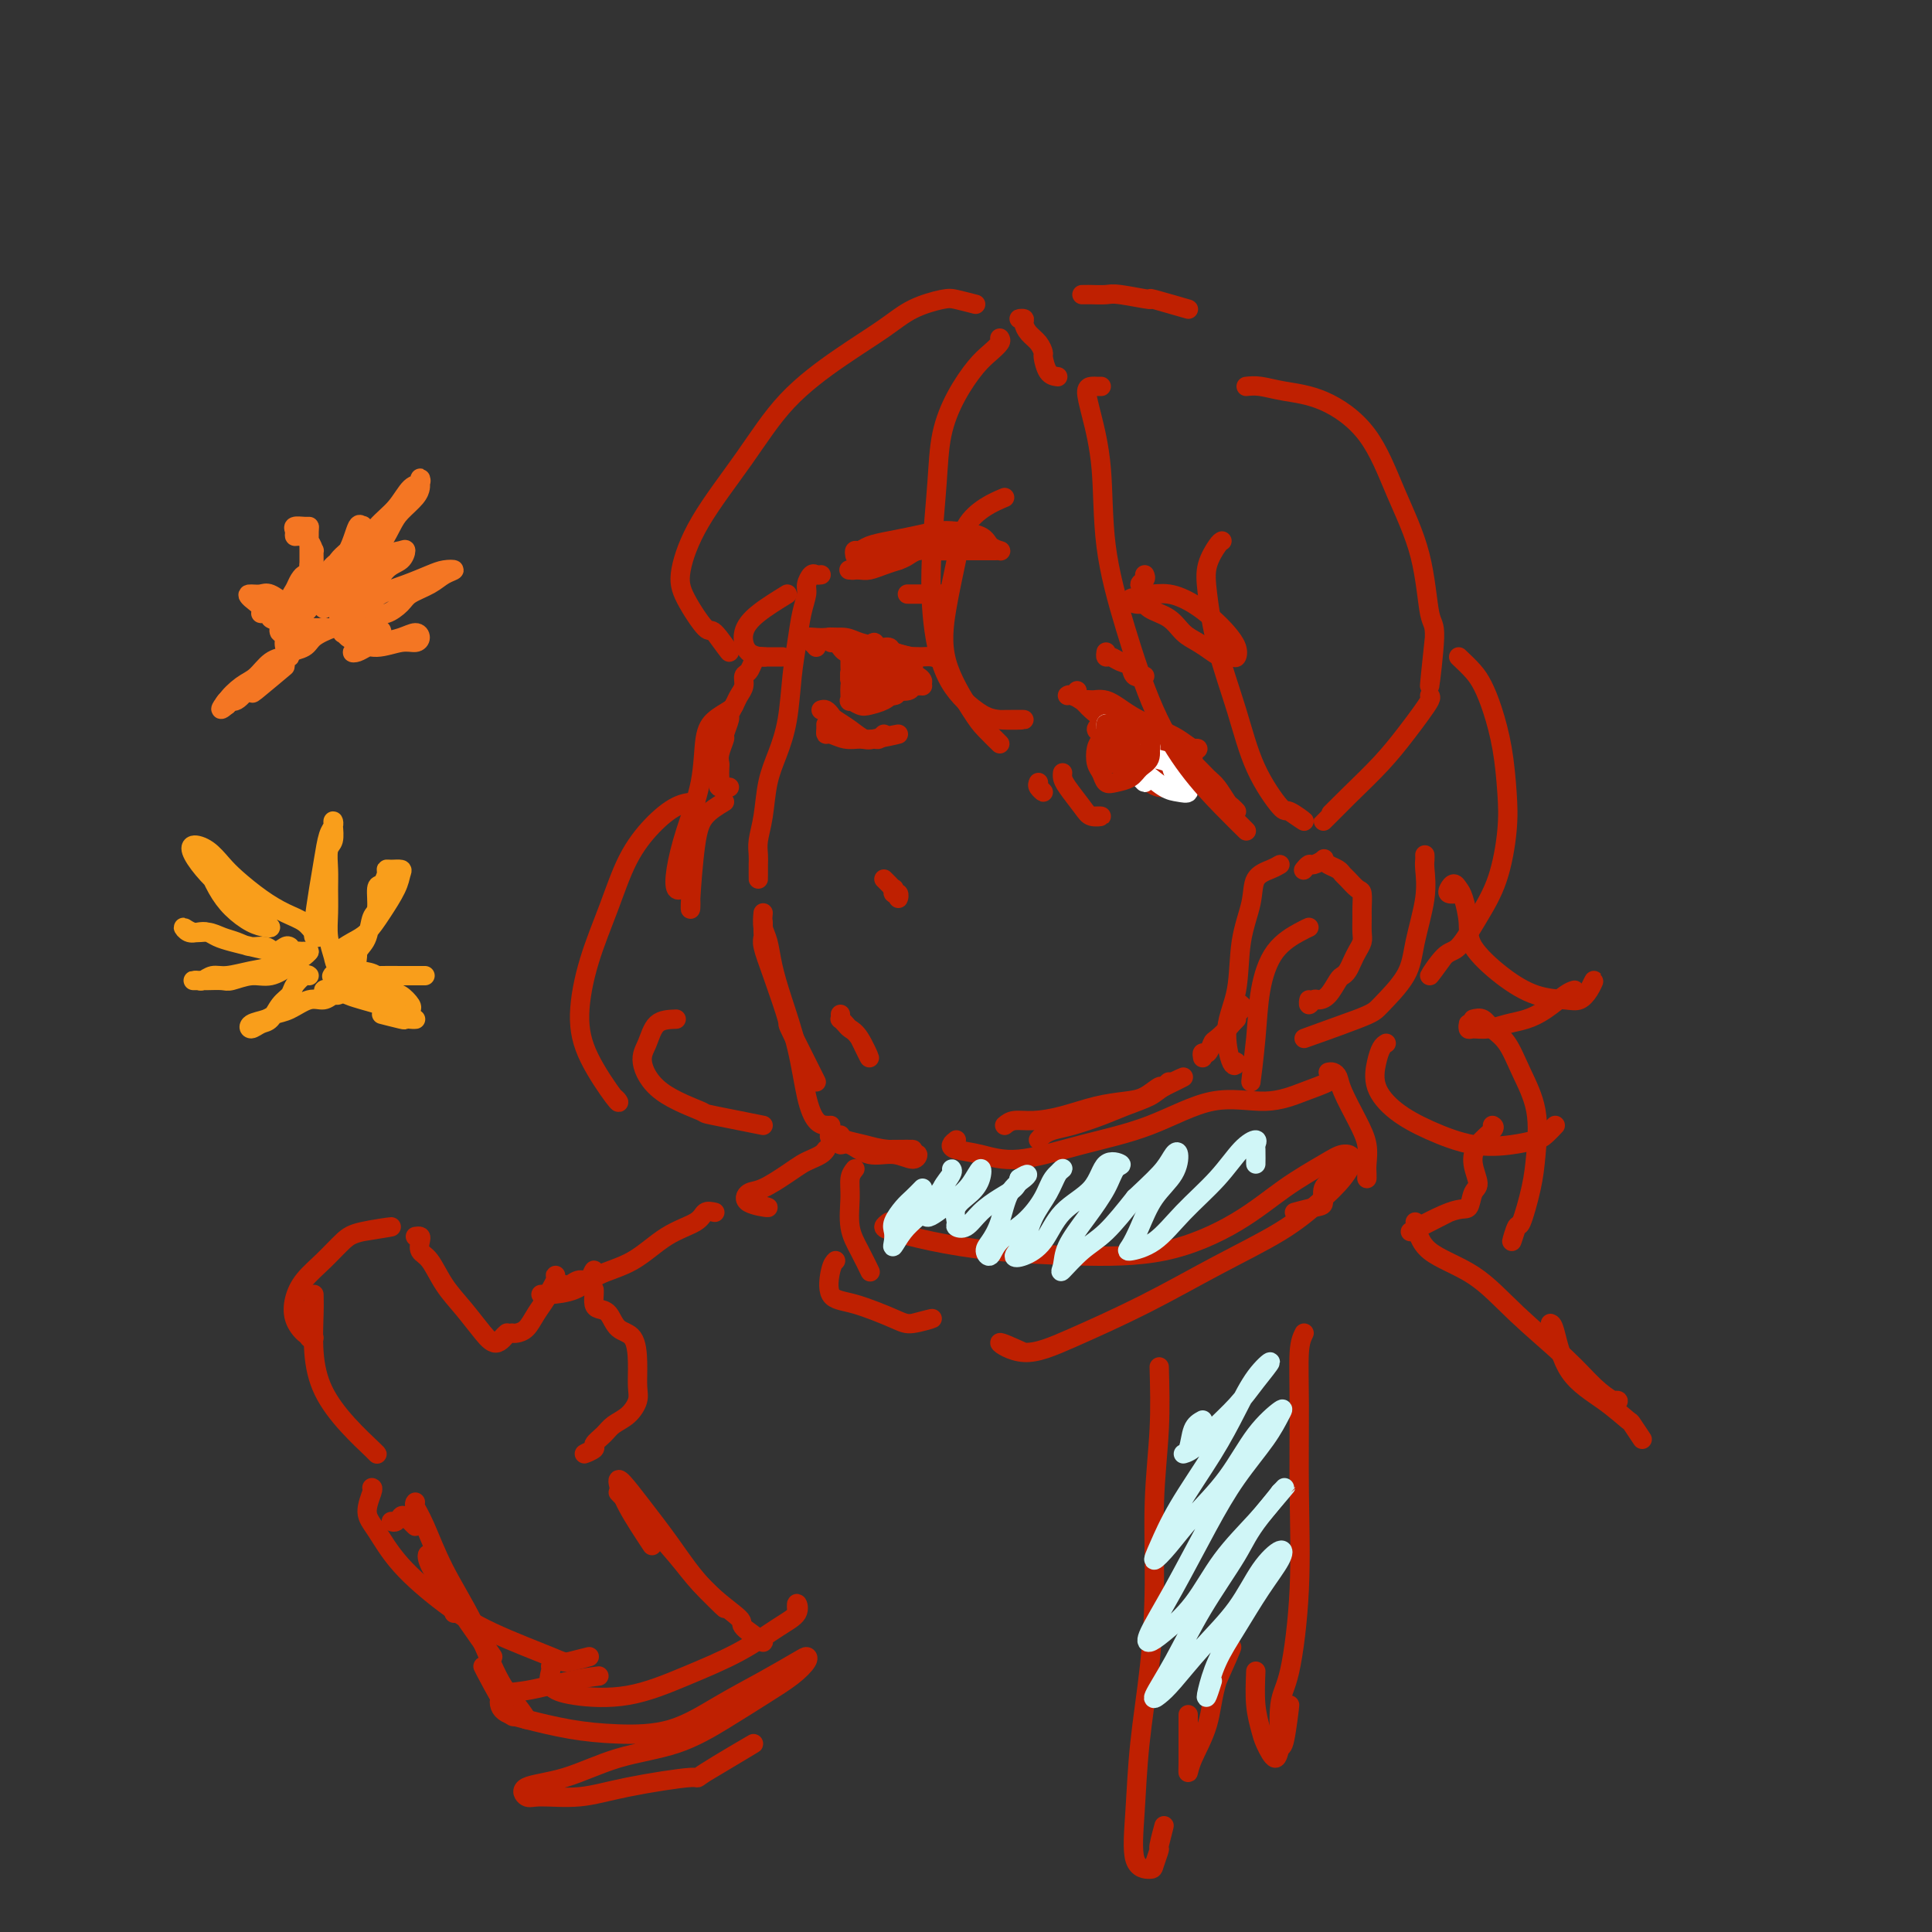<svg viewBox='0 0 400 400' version='1.1' xmlns='http://www.w3.org/2000/svg' xmlns:xlink='http://www.w3.org/1999/xlink'><rect x="0" y="0" width="400" height="400" fill="#333333" stroke="none"/><g fill='none' stroke='rgb(191,32,1)' stroke-width='4' stroke-linecap='round' stroke-linejoin='round'><path d='M170,119c-0.341,0.050 -0.683,0.101 -1,0c-0.317,-0.101 -0.610,-0.353 -1,0c-0.390,0.353 -0.878,1.311 -1,2c-0.122,0.689 0.123,1.109 0,2c-0.123,0.891 -0.613,2.253 -1,4c-0.387,1.747 -0.671,3.878 -1,6c-0.329,2.122 -0.704,4.233 -1,7c-0.296,2.767 -0.514,6.190 -1,9c-0.486,2.810 -1.241,5.007 -2,7c-0.759,1.993 -1.524,3.780 -2,6c-0.476,2.220 -0.663,4.872 -1,7c-0.337,2.128 -0.822,3.732 -1,5c-0.178,1.268 -0.048,2.199 0,3c0.048,0.801 0.013,1.473 0,2c-0.013,0.527 -0.003,0.909 0,1c0.003,0.091 0.001,-0.110 0,0c-0.001,0.110 -0.000,0.530 0,1c0.000,0.470 0.000,0.992 0,1c-0.000,0.008 -0.000,-0.496 0,-1'/><path d='M158,189c-0.094,1.040 -0.187,2.079 0,3c0.187,0.921 0.655,1.722 1,3c0.345,1.278 0.568,3.032 1,5c0.432,1.968 1.075,4.149 2,7c0.925,2.851 2.132,6.372 3,10c0.868,3.628 1.395,7.365 2,10c0.605,2.635 1.286,4.170 2,5c0.714,0.830 1.459,0.954 2,1c0.541,0.046 0.876,0.012 1,0c0.124,-0.012 0.035,-0.004 0,0c-0.035,0.004 -0.018,0.002 0,0'/><path d='M158,191c-0.009,0.764 -0.019,1.527 0,2c0.019,0.473 0.066,0.654 0,1c-0.066,0.346 -0.244,0.855 0,2c0.244,1.145 0.911,2.926 2,6c1.089,3.074 2.601,7.443 3,9c0.399,1.557 -0.316,0.304 1,3c1.316,2.696 4.662,9.342 5,10c0.338,0.658 -2.331,-4.671 -5,-10'/><path d='M174,235c0.037,0.292 0.074,0.585 0,1c-0.074,0.415 -0.258,0.953 0,1c0.258,0.047 0.960,-0.398 2,0c1.040,0.398 2.420,1.640 4,2c1.580,0.360 3.362,-0.161 5,0c1.638,0.161 3.133,1.005 4,1c0.867,-0.005 1.105,-0.859 1,-1c-0.105,-0.141 -0.552,0.429 -1,1'/><path d='M172,236c-0.246,-0.514 -0.492,-1.027 0,-1c0.492,0.027 1.723,0.596 3,1c1.277,0.404 2.600,0.644 4,1c1.400,0.356 2.877,0.826 5,1c2.123,0.174 4.892,0.050 5,0c0.108,-0.050 -2.446,-0.025 -5,0'/><path d='M208,233c0.529,-0.439 1.057,-0.877 2,-1c0.943,-0.123 2.300,0.071 4,0c1.700,-0.071 3.745,-0.405 6,-1c2.255,-0.595 4.722,-1.451 7,-2c2.278,-0.549 4.366,-0.793 6,-1c1.634,-0.207 2.814,-0.379 4,-1c1.186,-0.621 2.380,-1.692 3,-2c0.620,-0.308 0.667,0.148 1,0c0.333,-0.148 0.952,-0.899 1,-1c0.048,-0.101 -0.476,0.450 -1,1'/><path d='M215,236c0.277,-0.327 0.554,-0.654 1,-1c0.446,-0.346 1.061,-0.712 2,-1c0.939,-0.288 2.202,-0.499 4,-1c1.798,-0.501 4.132,-1.292 6,-2c1.868,-0.708 3.271,-1.333 5,-2c1.729,-0.667 3.783,-1.375 5,-2c1.217,-0.625 1.597,-1.168 3,-2c1.403,-0.832 3.829,-1.952 4,-2c0.171,-0.048 -1.915,0.976 -4,2'/><path d='M249,219c-0.085,-0.481 -0.170,-0.961 0,-1c0.170,-0.039 0.594,0.365 1,0c0.406,-0.365 0.792,-1.498 1,-2c0.208,-0.502 0.238,-0.374 1,-1c0.762,-0.626 2.257,-2.008 3,-3c0.743,-0.992 0.735,-1.596 1,-2c0.265,-0.404 0.802,-0.609 1,-1c0.198,-0.391 0.057,-0.969 0,-1c-0.057,-0.031 -0.028,0.484 0,1'/><path d='M254,213c0.289,-0.289 0.578,-0.578 1,-1c0.422,-0.422 0.978,-0.978 1,-1c0.022,-0.022 -0.489,0.489 -1,1'/><path d='M270,180c-0.099,0.121 -0.199,0.242 0,0c0.199,-0.242 0.696,-0.846 1,-1c0.304,-0.154 0.414,0.144 1,0c0.586,-0.144 1.649,-0.729 2,-1c0.351,-0.271 -0.009,-0.229 0,0c0.009,0.229 0.387,0.643 1,1c0.613,0.357 1.460,0.657 2,1c0.540,0.343 0.772,0.729 1,1c0.228,0.271 0.454,0.428 1,1c0.546,0.572 1.414,1.561 2,2c0.586,0.439 0.890,0.330 1,1c0.110,0.670 0.027,2.119 0,3c-0.027,0.881 0.004,1.194 0,2c-0.004,0.806 -0.042,2.103 0,3c0.042,0.897 0.166,1.393 0,2c-0.166,0.607 -0.621,1.327 -1,2c-0.379,0.673 -0.682,1.301 -1,2c-0.318,0.699 -0.652,1.470 -1,2c-0.348,0.530 -0.709,0.820 -1,1c-0.291,0.180 -0.513,0.249 -1,1c-0.487,0.751 -1.241,2.183 -2,3c-0.759,0.817 -1.524,1.020 -2,1c-0.476,-0.020 -0.664,-0.263 -1,0c-0.336,0.263 -0.821,1.032 -1,1c-0.179,-0.032 -0.051,-0.866 0,-1c0.051,-0.134 0.026,0.433 0,1'/><path d='M162,136c-0.331,0.000 -0.662,0.000 -1,0c-0.338,-0.000 -0.682,-0.001 -1,0c-0.318,0.001 -0.610,0.002 -1,0c-0.390,-0.002 -0.878,-0.008 -1,0c-0.122,0.008 0.121,0.029 0,0c-0.121,-0.029 -0.606,-0.107 -1,0c-0.394,0.107 -0.697,0.399 -1,1c-0.303,0.601 -0.606,1.512 -1,2c-0.394,0.488 -0.880,0.555 -1,1c-0.120,0.445 0.127,1.269 0,2c-0.127,0.731 -0.626,1.370 -1,2c-0.374,0.630 -0.621,1.252 -1,2c-0.379,0.748 -0.890,1.621 -1,2c-0.110,0.379 0.181,0.262 0,1c-0.181,0.738 -0.833,2.329 -1,3c-0.167,0.671 0.151,0.421 0,1c-0.151,0.579 -0.772,1.986 -1,3c-0.228,1.014 -0.063,1.634 0,2c0.063,0.366 0.026,0.476 0,1c-0.026,0.524 -0.040,1.461 0,2c0.040,0.539 0.134,0.681 0,1c-0.134,0.319 -0.498,0.817 0,1c0.498,0.183 1.856,0.052 2,0c0.144,-0.052 -0.928,-0.026 -2,0'/><path d='M224,145c0.375,0.366 0.750,0.732 1,1c0.250,0.268 0.375,0.438 1,1c0.625,0.562 1.751,1.516 3,2c1.249,0.484 2.622,0.498 4,1c1.378,0.502 2.762,1.491 4,2c1.238,0.509 2.332,0.539 3,1c0.668,0.461 0.911,1.355 1,2c0.089,0.645 0.026,1.041 0,1c-0.026,-0.041 -0.013,-0.521 0,-1'/><path d='M223,143c-0.076,0.296 -0.152,0.591 0,1c0.152,0.409 0.532,0.931 1,1c0.468,0.069 1.024,-0.315 2,0c0.976,0.315 2.372,1.330 4,2c1.628,0.670 3.487,0.995 5,2c1.513,1.005 2.681,2.688 4,4c1.319,1.312 2.789,2.251 4,3c1.211,0.749 2.162,1.306 3,2c0.838,0.694 1.561,1.523 2,2c0.439,0.477 0.592,0.602 1,1c0.408,0.398 1.071,1.069 1,1c-0.071,-0.069 -0.878,-0.877 -1,-1c-0.122,-0.123 0.439,0.438 1,1'/><path d='M221,144c0.175,-0.132 0.350,-0.264 1,0c0.650,0.264 1.777,0.924 3,1c1.223,0.076 2.544,-0.431 4,0c1.456,0.431 3.046,1.800 5,3c1.954,1.200 4.272,2.230 6,3c1.728,0.770 2.865,1.278 4,2c1.135,0.722 2.267,1.656 3,2c0.733,0.344 1.067,0.098 1,0c-0.067,-0.098 -0.533,-0.049 -1,0'/><path d='M176,135c-0.331,0.081 -0.662,0.161 -1,0c-0.338,-0.161 -0.681,-0.565 -1,-1c-0.319,-0.435 -0.612,-0.902 -1,-1c-0.388,-0.098 -0.870,0.173 -1,0c-0.130,-0.173 0.094,-0.789 0,-1c-0.094,-0.211 -0.504,-0.015 0,0c0.504,0.015 1.924,-0.150 3,0c1.076,0.150 1.809,0.615 3,1c1.191,0.385 2.842,0.692 4,1c1.158,0.308 1.824,0.619 3,1c1.176,0.381 2.862,0.834 4,1c1.138,0.166 1.730,0.045 1,0c-0.730,-0.045 -2.780,-0.013 -3,0c-0.220,0.013 1.390,0.006 3,0'/><path d='M169,134c-0.262,-0.310 -0.523,-0.620 -1,-1c-0.477,-0.380 -1.168,-0.831 -1,-1c0.168,-0.169 1.195,-0.056 2,0c0.805,0.056 1.387,0.056 2,0c0.613,-0.056 1.258,-0.169 2,0c0.742,0.169 1.581,0.619 3,1c1.419,0.381 3.417,0.694 5,1c1.583,0.306 2.750,0.604 4,1c1.250,0.396 2.584,0.891 4,1c1.416,0.109 2.916,-0.167 4,0c1.084,0.167 1.753,0.776 2,1c0.247,0.224 0.070,0.064 0,0c-0.070,-0.064 -0.035,-0.032 0,0'/><path d='M177,136c-0.423,0.123 -0.845,0.246 -1,0c-0.155,-0.246 -0.041,-0.861 0,-1c0.041,-0.139 0.010,0.197 0,0c-0.010,-0.197 0.000,-0.927 0,-1c-0.000,-0.073 -0.011,0.509 0,1c0.011,0.491 0.044,0.889 0,1c-0.044,0.111 -0.165,-0.066 0,0c0.165,0.066 0.616,0.374 1,1c0.384,0.626 0.701,1.570 1,2c0.299,0.430 0.581,0.347 1,0c0.419,-0.347 0.977,-0.956 1,-1c0.023,-0.044 -0.488,0.478 -1,1'/><path d='M177,136c0.032,0.331 0.064,0.662 0,1c-0.064,0.338 -0.225,0.682 0,1c0.225,0.318 0.836,0.610 1,1c0.164,0.390 -0.121,0.879 0,1c0.121,0.121 0.646,-0.126 1,0c0.354,0.126 0.536,0.623 1,1c0.464,0.377 1.210,0.633 2,1c0.790,0.367 1.626,0.845 2,1c0.374,0.155 0.287,-0.014 1,0c0.713,0.014 2.225,0.209 3,0c0.775,-0.209 0.813,-0.824 1,-1c0.187,-0.176 0.524,0.087 1,0c0.476,-0.087 1.090,-0.523 1,-1c-0.090,-0.477 -0.883,-0.993 -1,-1c-0.117,-0.007 0.441,0.497 1,1'/><path d='M182,139c-0.852,0.032 -1.703,0.064 -2,0c-0.297,-0.064 -0.039,-0.225 0,0c0.039,0.225 -0.140,0.834 0,1c0.140,0.166 0.598,-0.111 1,0c0.402,0.111 0.747,0.612 1,1c0.253,0.388 0.412,0.665 1,1c0.588,0.335 1.604,0.728 2,1c0.396,0.272 0.173,0.422 0,0c-0.173,-0.422 -0.295,-1.417 0,-2c0.295,-0.583 1.006,-0.755 1,-1c-0.006,-0.245 -0.730,-0.564 -1,-1c-0.270,-0.436 -0.085,-0.989 0,-1c0.085,-0.011 0.068,0.520 0,1c-0.068,0.480 -0.189,0.910 0,1c0.189,0.090 0.689,-0.160 1,0c0.311,0.160 0.432,0.731 1,1c0.568,0.269 1.583,0.235 2,0c0.417,-0.235 0.235,-0.671 0,-1c-0.235,-0.329 -0.525,-0.550 0,0c0.525,0.550 1.864,1.871 2,2c0.136,0.129 -0.932,-0.936 -2,-2'/><path d='M236,153c0.353,0.027 0.706,0.054 1,0c0.294,-0.054 0.530,-0.190 1,0c0.470,0.190 1.175,0.707 2,1c0.825,0.293 1.769,0.362 3,1c1.231,0.638 2.749,1.844 4,3c1.251,1.156 2.235,2.262 3,3c0.765,0.738 1.311,1.107 2,2c0.689,0.893 1.522,2.308 2,3c0.478,0.692 0.602,0.660 1,1c0.398,0.340 1.069,1.053 1,1c-0.069,-0.053 -0.877,-0.872 -1,-1c-0.123,-0.128 0.438,0.436 1,1'/><path d='M229,150c-0.284,-0.092 -0.569,-0.183 -1,0c-0.431,0.183 -1.010,0.641 -1,1c0.010,0.359 0.608,0.621 1,1c0.392,0.379 0.579,0.876 1,1c0.421,0.124 1.075,-0.126 2,0c0.925,0.126 2.121,0.626 3,1c0.879,0.374 1.440,0.622 2,1c0.560,0.378 1.121,0.887 2,1c0.879,0.113 2.078,-0.170 3,0c0.922,0.170 1.566,0.792 2,1c0.434,0.208 0.657,0.003 1,0c0.343,-0.003 0.805,0.195 1,0c0.195,-0.195 0.125,-0.784 0,-1c-0.125,-0.216 -0.303,-0.058 -1,0c-0.697,0.058 -1.913,0.017 -2,0c-0.087,-0.017 0.957,-0.008 2,0'/><path d='M237,157c-0.342,-0.365 -0.684,-0.729 -1,-1c-0.316,-0.271 -0.606,-0.448 -1,-1c-0.394,-0.552 -0.891,-1.479 -1,-2c-0.109,-0.521 0.170,-0.635 0,-1c-0.170,-0.365 -0.790,-0.982 -1,-1c-0.210,-0.018 -0.011,0.563 0,1c0.011,0.437 -0.168,0.729 0,1c0.168,0.271 0.682,0.520 1,1c0.318,0.480 0.441,1.190 1,2c0.559,0.810 1.554,1.720 2,2c0.446,0.280 0.343,-0.070 1,0c0.657,0.070 2.075,0.560 3,1c0.925,0.440 1.355,0.831 2,1c0.645,0.169 1.503,0.118 2,0c0.497,-0.118 0.634,-0.301 1,-1c0.366,-0.699 0.962,-1.914 1,-2c0.038,-0.086 -0.481,0.957 -1,2'/><path d='M231,152c-0.292,0.412 -0.584,0.824 -1,1c-0.416,0.176 -0.957,0.116 -1,0c-0.043,-0.116 0.411,-0.287 1,0c0.589,0.287 1.313,1.033 2,2c0.687,0.967 1.337,2.154 2,3c0.663,0.846 1.338,1.351 2,2c0.662,0.649 1.312,1.442 2,2c0.688,0.558 1.416,0.881 2,1c0.584,0.119 1.024,0.034 1,0c-0.024,-0.034 -0.512,-0.017 -1,0'/><path d='M229,135c-0.068,0.449 -0.136,0.898 0,1c0.136,0.102 0.476,-0.145 1,0c0.524,0.145 1.232,0.680 2,1c0.768,0.320 1.598,0.426 2,1c0.402,0.574 0.378,1.616 1,2c0.622,0.384 1.892,0.110 2,0c0.108,-0.110 -0.946,-0.055 -2,0'/><path d='M188,123c-0.117,0.000 -0.234,0.000 0,0c0.234,0.000 0.821,0.000 1,0c0.179,0.000 -0.048,0.000 0,0c0.048,-0.000 0.372,0.000 1,0c0.628,0.000 1.560,0.000 2,0c0.440,0.000 0.388,0.000 1,0c0.612,0.000 1.889,0.000 2,0c0.111,0.000 -0.945,0.000 -2,0'/><path d='M177,115c-0.077,-0.446 -0.153,-0.893 0,-1c0.153,-0.107 0.537,0.125 1,0c0.463,-0.125 1.006,-0.609 2,-1c0.994,-0.391 2.438,-0.691 4,-1c1.562,-0.309 3.243,-0.626 5,-1c1.757,-0.374 3.588,-0.804 5,-1c1.412,-0.196 2.403,-0.158 4,0c1.597,0.158 3.801,0.435 5,1c1.199,0.565 1.392,1.419 2,2c0.608,0.581 1.631,0.888 2,1c0.369,0.112 0.083,0.030 0,0c-0.083,-0.030 0.036,-0.008 0,0c-0.036,0.008 -0.228,0.002 -1,0c-0.772,-0.002 -2.123,-0.002 -3,0c-0.877,0.002 -1.281,0.005 -2,0c-0.719,-0.005 -1.753,-0.017 -3,0c-1.247,0.017 -2.708,0.064 -4,0c-1.292,-0.064 -2.416,-0.238 -4,0c-1.584,0.238 -3.629,0.887 -5,1c-1.371,0.113 -2.068,-0.309 -3,0c-0.932,0.309 -2.100,1.351 -3,2c-0.900,0.649 -1.532,0.907 -2,1c-0.468,0.093 -0.772,0.022 -1,0c-0.228,-0.022 -0.382,0.005 0,0c0.382,-0.005 1.298,-0.043 2,0c0.702,0.043 1.189,0.165 2,0c0.811,-0.165 1.946,-0.619 3,-1c1.054,-0.381 2.027,-0.691 3,-1'/><path d='M186,116c2.096,-0.702 2.335,-1.456 4,-2c1.665,-0.544 4.756,-0.878 6,-1c1.244,-0.122 0.643,-0.033 2,0c1.357,0.033 4.674,0.009 5,0c0.326,-0.009 -2.337,-0.005 -5,0'/><path d='M237,119c0.142,0.331 0.284,0.662 0,1c-0.284,0.338 -0.992,0.684 -1,1c-0.008,0.316 0.686,0.601 1,1c0.314,0.399 0.247,0.911 1,1c0.753,0.089 2.325,-0.244 4,0c1.675,0.244 3.455,1.064 5,2c1.545,0.936 2.857,1.988 4,3c1.143,1.012 2.118,1.985 3,3c0.882,1.015 1.671,2.074 2,3c0.329,0.926 0.199,1.720 0,2c-0.199,0.280 -0.465,0.046 -1,0c-0.535,-0.046 -1.338,0.097 -2,0c-0.662,-0.097 -1.182,-0.434 -2,-1c-0.818,-0.566 -1.934,-1.360 -3,-2c-1.066,-0.640 -2.083,-1.125 -3,-2c-0.917,-0.875 -1.733,-2.140 -3,-3c-1.267,-0.860 -2.986,-1.316 -4,-2c-1.014,-0.684 -1.324,-1.595 -2,-2c-0.676,-0.405 -1.717,-0.304 -2,0c-0.283,0.304 0.193,0.813 1,1c0.807,0.187 1.945,0.054 2,0c0.055,-0.054 -0.972,-0.027 -2,0'/></g>
<g fill='none' stroke='rgb(255,255,255)' stroke-width='4' stroke-linecap='round' stroke-linejoin='round'><path d='M234,153c-0.362,-0.024 -0.724,-0.049 -1,0c-0.276,0.049 -0.466,0.170 -1,0c-0.534,-0.170 -1.411,-0.631 -2,-1c-0.589,-0.369 -0.892,-0.646 -1,-1c-0.108,-0.354 -0.023,-0.783 0,-1c0.023,-0.217 -0.015,-0.220 0,0c0.015,0.220 0.083,0.664 0,1c-0.083,0.336 -0.317,0.566 0,1c0.317,0.434 1.185,1.073 2,2c0.815,0.927 1.577,2.141 2,3c0.423,0.859 0.507,1.362 1,2c0.493,0.638 1.393,1.412 2,2c0.607,0.588 0.920,0.992 1,1c0.080,0.008 -0.073,-0.378 0,-1c0.073,-0.622 0.370,-1.481 0,-2c-0.370,-0.519 -1.409,-0.700 -2,-1c-0.591,-0.300 -0.735,-0.720 -1,-1c-0.265,-0.280 -0.650,-0.419 -1,-1c-0.350,-0.581 -0.664,-1.605 -1,-2c-0.336,-0.395 -0.694,-0.162 -1,0c-0.306,0.162 -0.560,0.253 0,1c0.560,0.747 1.934,2.149 3,3c1.066,0.851 1.825,1.150 3,2c1.175,0.850 2.767,2.250 4,3c1.233,0.750 2.109,0.849 3,1c0.891,0.151 1.798,0.353 2,0c0.202,-0.353 -0.302,-1.260 -1,-2c-0.698,-0.740 -1.589,-1.312 -2,-2c-0.411,-0.688 -0.341,-1.493 -1,-2c-0.659,-0.507 -2.045,-0.716 -3,-1c-0.955,-0.284 -1.477,-0.642 -2,-1'/><path d='M237,156c-1.759,-1.465 -2.657,-1.127 -3,-1c-0.343,0.127 -0.130,0.044 0,0c0.130,-0.044 0.176,-0.049 1,0c0.824,0.049 2.427,0.153 3,0c0.573,-0.153 0.116,-0.563 0,-1c-0.116,-0.437 0.110,-0.902 0,-1c-0.110,-0.098 -0.555,0.170 -1,0c-0.445,-0.170 -0.889,-0.776 -2,-1c-1.111,-0.224 -2.889,-0.064 -3,0c-0.111,0.064 1.444,0.032 3,0'/></g>
<g fill='none' stroke='rgb(191,32,1)' stroke-width='4' stroke-linecap='round' stroke-linejoin='round'><path d='M178,134c-0.309,-0.017 -0.619,-0.035 -1,0c-0.381,0.035 -0.834,0.121 -1,0c-0.166,-0.121 -0.044,-0.450 0,0c0.044,0.450 0.011,1.679 0,2c-0.011,0.321 0.000,-0.265 0,0c-0.000,0.265 -0.012,1.380 0,2c0.012,0.620 0.050,0.745 0,1c-0.050,0.255 -0.186,0.642 0,1c0.186,0.358 0.693,0.688 1,1c0.307,0.312 0.414,0.605 1,1c0.586,0.395 1.652,0.891 2,1c0.348,0.109 -0.023,-0.169 0,0c0.023,0.169 0.441,0.784 1,1c0.559,0.216 1.260,0.031 2,0c0.740,-0.031 1.518,0.091 2,0c0.482,-0.091 0.667,-0.395 1,-1c0.333,-0.605 0.814,-1.510 1,-2c0.186,-0.490 0.076,-0.566 0,-1c-0.076,-0.434 -0.118,-1.225 0,-2c0.118,-0.775 0.396,-1.533 0,-2c-0.396,-0.467 -1.467,-0.644 -2,-1c-0.533,-0.356 -0.528,-0.891 -1,-1c-0.472,-0.109 -1.423,0.207 -2,0c-0.577,-0.207 -0.782,-0.937 -1,-1c-0.218,-0.063 -0.450,0.540 -1,1c-0.550,0.460 -1.417,0.778 -2,1c-0.583,0.222 -0.881,0.349 -1,1c-0.119,0.651 -0.060,1.825 0,3'/><path d='M177,139c-0.986,0.967 -0.952,0.886 -1,1c-0.048,0.114 -0.180,0.423 0,1c0.180,0.577 0.672,1.423 1,2c0.328,0.577 0.493,0.886 1,1c0.507,0.114 1.358,0.034 2,0c0.642,-0.034 1.076,-0.021 2,0c0.924,0.021 2.339,0.052 3,0c0.661,-0.052 0.567,-0.186 1,-1c0.433,-0.814 1.392,-2.308 2,-3c0.608,-0.692 0.866,-0.582 1,-1c0.134,-0.418 0.145,-1.364 0,-2c-0.145,-0.636 -0.447,-0.963 -1,-1c-0.553,-0.037 -1.356,0.217 -2,0c-0.644,-0.217 -1.129,-0.905 -2,-1c-0.871,-0.095 -2.128,0.403 -3,1c-0.872,0.597 -1.360,1.294 -2,2c-0.640,0.706 -1.433,1.422 -2,2c-0.567,0.578 -0.907,1.017 -1,2c-0.093,0.983 0.062,2.510 0,3c-0.062,0.490 -0.339,-0.056 0,0c0.339,0.056 1.296,0.713 2,1c0.704,0.287 1.155,0.205 2,0c0.845,-0.205 2.083,-0.532 3,-1c0.917,-0.468 1.512,-1.078 2,-2c0.488,-0.922 0.867,-2.155 1,-3c0.133,-0.845 0.019,-1.302 0,-2c-0.019,-0.698 0.059,-1.637 0,-2c-0.059,-0.363 -0.253,-0.149 -1,0c-0.747,0.149 -2.047,0.232 -3,1c-0.953,0.768 -1.558,2.219 -2,3c-0.442,0.781 -0.721,0.890 -1,1'/><path d='M179,141c-0.822,1.578 0.622,3.022 1,3c0.378,-0.022 -0.311,-1.511 -1,-3'/><path d='M230,153c-0.030,-0.302 -0.061,-0.603 0,-1c0.061,-0.397 0.213,-0.889 0,-1c-0.213,-0.111 -0.792,0.159 -1,0c-0.208,-0.159 -0.045,-0.745 0,-1c0.045,-0.255 -0.027,-0.178 0,0c0.027,0.178 0.154,0.456 0,1c-0.154,0.544 -0.589,1.355 -1,2c-0.411,0.645 -0.799,1.126 -1,2c-0.201,0.874 -0.216,2.141 0,3c0.216,0.859 0.662,1.310 1,2c0.338,0.690 0.567,1.620 1,2c0.433,0.380 1.068,0.211 2,0c0.932,-0.211 2.159,-0.465 3,-1c0.841,-0.535 1.295,-1.353 2,-2c0.705,-0.647 1.661,-1.125 2,-2c0.339,-0.875 0.060,-2.148 0,-3c-0.060,-0.852 0.097,-1.284 0,-2c-0.097,-0.716 -0.450,-1.715 -1,-2c-0.550,-0.285 -1.299,0.145 -2,0c-0.701,-0.145 -1.355,-0.865 -2,-1c-0.645,-0.135 -1.280,0.317 -2,1c-0.720,0.683 -1.527,1.598 -2,2c-0.473,0.402 -0.614,0.289 -1,1c-0.386,0.711 -1.016,2.244 -1,3c0.016,0.756 0.678,0.733 1,1c0.322,0.267 0.303,0.824 1,1c0.697,0.176 2.111,-0.030 3,0c0.889,0.030 1.254,0.294 2,0c0.746,-0.294 1.873,-1.147 3,-2'/><path d='M237,156c1.770,-0.574 1.195,-2.008 1,-3c-0.195,-0.992 -0.010,-1.543 0,-2c0.010,-0.457 -0.155,-0.819 -1,-1c-0.845,-0.181 -2.371,-0.179 -3,0c-0.629,0.179 -0.362,0.536 -1,1c-0.638,0.464 -2.179,1.036 -3,2c-0.821,0.964 -0.920,2.319 -1,3c-0.080,0.681 -0.142,0.687 0,1c0.142,0.313 0.488,0.931 1,1c0.512,0.069 1.191,-0.412 2,-1c0.809,-0.588 1.749,-1.283 2,-2c0.251,-0.717 -0.188,-1.454 0,-2c0.188,-0.546 1.002,-0.899 1,-1c-0.002,-0.101 -0.819,0.050 -1,0c-0.181,-0.050 0.275,-0.301 0,0c-0.275,0.301 -1.280,1.153 -2,2c-0.720,0.847 -1.155,1.690 -1,2c0.155,0.310 0.902,0.089 1,0c0.098,-0.089 -0.451,-0.044 -1,0'/><path d='M220,160c-0.033,0.301 -0.067,0.603 0,1c0.067,0.397 0.233,0.891 1,2c0.767,1.109 2.133,2.833 3,4c0.867,1.167 1.233,1.776 2,2c0.767,0.224 1.933,0.064 2,0c0.067,-0.064 -0.967,-0.032 -2,0'/><path d='M215,162c-0.133,0.289 -0.267,0.578 0,1c0.267,0.422 0.933,0.978 1,1c0.067,0.022 -0.467,-0.489 -1,-1'/><path d='M170,147c0.321,-0.095 0.642,-0.190 1,0c0.358,0.190 0.754,0.663 1,1c0.246,0.337 0.342,0.536 1,1c0.658,0.464 1.880,1.192 3,2c1.120,0.808 2.140,1.697 3,2c0.860,0.303 1.560,0.019 2,0c0.440,-0.019 0.618,0.226 1,0c0.382,-0.226 0.966,-0.922 1,-1c0.034,-0.078 -0.483,0.461 -1,1'/><path d='M171,150c0.012,0.301 0.023,0.602 0,1c-0.023,0.398 -0.082,0.892 0,1c0.082,0.108 0.303,-0.172 1,0c0.697,0.172 1.869,0.795 3,1c1.131,0.205 2.221,-0.007 3,0c0.779,0.007 1.248,0.233 3,0c1.752,-0.233 4.786,-0.924 5,-1c0.214,-0.076 -2.393,0.462 -5,1'/><path d='M183,182c0.312,0.301 0.623,0.601 1,1c0.377,0.399 0.819,0.896 1,1c0.181,0.104 0.101,-0.185 0,0c-0.101,0.185 -0.223,0.843 0,1c0.223,0.157 0.791,-0.189 1,0c0.209,0.189 0.060,0.911 0,1c-0.060,0.089 -0.030,-0.456 0,-1'/><path d='M174,210c0.025,0.446 0.050,0.893 0,1c-0.050,0.107 -0.176,-0.125 0,0c0.176,0.125 0.655,0.608 1,1c0.345,0.392 0.556,0.693 1,1c0.444,0.307 1.119,0.621 2,2c0.881,1.379 1.966,3.823 2,4c0.034,0.177 -0.983,-1.911 -2,-4'/><path d='M219,78c-0.728,-0.100 -1.455,-0.201 -2,-1c-0.545,-0.799 -0.906,-2.298 -1,-3c-0.094,-0.702 0.081,-0.609 0,-1c-0.081,-0.391 -0.419,-1.268 -1,-2c-0.581,-0.732 -1.407,-1.321 -2,-2c-0.593,-0.679 -0.953,-1.450 -1,-2c-0.047,-0.550 0.218,-0.879 0,-1c-0.218,-0.121 -0.919,-0.035 -1,0c-0.081,0.035 0.460,0.017 1,0'/><path d='M207,70c0.162,0.252 0.324,0.503 0,1c-0.324,0.497 -1.133,1.239 -2,2c-0.867,0.761 -1.791,1.541 -3,3c-1.209,1.459 -2.704,3.598 -4,6c-1.296,2.402 -2.394,5.067 -3,8c-0.606,2.933 -0.721,6.134 -1,10c-0.279,3.866 -0.721,8.399 -1,13c-0.279,4.601 -0.396,9.271 0,14c0.396,4.729 1.305,9.516 3,13c1.695,3.484 4.176,5.666 6,7c1.824,1.334 2.991,1.821 5,2c2.009,0.179 4.860,0.051 5,0c0.140,-0.051 -2.430,-0.026 -5,0'/><path d='M208,103c-1.285,0.542 -2.569,1.084 -4,2c-1.431,0.916 -3.008,2.206 -4,4c-0.992,1.794 -1.400,4.092 -2,7c-0.600,2.908 -1.391,6.425 -2,10c-0.609,3.575 -1.036,7.209 0,11c1.036,3.791 3.535,7.738 5,10c1.465,2.262 1.894,2.840 3,4c1.106,1.160 2.887,2.903 3,3c0.113,0.097 -1.444,-1.451 -3,-3'/><path d='M228,80c-0.344,0.006 -0.687,0.013 -1,0c-0.313,-0.013 -0.594,-0.045 -1,0c-0.406,0.045 -0.935,0.166 -1,1c-0.065,0.834 0.336,2.381 1,5c0.664,2.619 1.593,6.309 2,11c0.407,4.691 0.294,10.384 1,16c0.706,5.616 2.231,11.154 4,17c1.769,5.846 3.784,12.000 6,17c2.216,5.000 4.635,8.845 7,12c2.365,3.155 4.675,5.619 7,8c2.325,2.381 4.664,4.680 5,5c0.336,0.320 -1.333,-1.337 -2,-2c-0.667,-0.663 -0.334,-0.331 0,0'/><path d='M253,112c-0.205,0.085 -0.411,0.170 -1,1c-0.589,0.830 -1.563,2.406 -2,4c-0.437,1.594 -0.338,3.206 0,6c0.338,2.794 0.914,6.771 2,11c1.086,4.229 2.683,8.711 4,13c1.317,4.289 2.356,8.384 4,12c1.644,3.616 3.894,6.753 5,8c1.106,1.247 1.067,0.605 2,1c0.933,0.395 2.838,1.827 3,2c0.162,0.173 -1.419,-0.914 -3,-2'/><path d='M202,63c-1.498,-0.385 -2.997,-0.770 -4,-1c-1.003,-0.230 -1.511,-0.303 -3,0c-1.489,0.303 -3.958,0.984 -6,2c-2.042,1.016 -3.655,2.368 -6,4c-2.345,1.632 -5.420,3.545 -9,6c-3.580,2.455 -7.663,5.451 -11,9c-3.337,3.549 -5.928,7.649 -9,12c-3.072,4.351 -6.627,8.951 -9,13c-2.373,4.049 -3.565,7.548 -4,10c-0.435,2.452 -0.114,3.859 1,6c1.114,2.141 3.020,5.017 4,6c0.980,0.983 1.033,0.072 2,1c0.967,0.928 2.848,3.694 3,4c0.152,0.306 -1.424,-1.847 -3,-4'/><path d='M163,123c-2.190,1.351 -4.380,2.702 -6,4c-1.620,1.298 -2.671,2.544 -3,4c-0.329,1.456 0.065,3.123 1,4c0.935,0.877 2.410,0.965 3,1c0.590,0.035 0.295,0.018 0,0'/><path d='M258,80c0.882,-0.089 1.763,-0.178 3,0c1.237,0.178 2.828,0.624 5,1c2.172,0.376 4.924,0.683 8,2c3.076,1.317 6.475,3.645 9,7c2.525,3.355 4.175,7.738 6,12c1.825,4.262 3.826,8.402 5,13c1.174,4.598 1.521,9.655 2,12c0.479,2.345 1.091,1.977 1,5c-0.091,3.023 -0.883,9.435 -1,10c-0.117,0.565 0.442,-4.718 1,-10'/><path d='M296,144c0.164,0.167 0.329,0.335 0,1c-0.329,0.665 -1.150,1.829 -2,3c-0.850,1.171 -1.728,2.350 -3,4c-1.272,1.650 -2.939,3.772 -5,6c-2.061,2.228 -4.516,4.561 -7,7c-2.484,2.439 -4.995,4.982 -5,5c-0.005,0.018 2.498,-2.491 5,-5'/><path d='M265,179c-0.521,0.301 -1.041,0.602 -2,1c-0.959,0.398 -2.356,0.893 -3,2c-0.644,1.107 -0.534,2.827 -1,5c-0.466,2.173 -1.508,4.799 -2,8c-0.492,3.201 -0.436,6.976 -1,10c-0.564,3.024 -1.749,5.295 -2,8c-0.251,2.705 0.432,5.844 1,7c0.568,1.156 1.019,0.330 1,0c-0.019,-0.330 -0.510,-0.165 -1,0'/><path d='M271,192c-0.365,0.154 -0.729,0.309 -2,1c-1.271,0.691 -3.448,1.920 -5,4c-1.552,2.080 -2.478,5.011 -3,8c-0.522,2.989 -0.641,6.035 -1,10c-0.359,3.965 -0.960,8.847 -1,9c-0.040,0.153 0.480,-4.424 1,-9'/><path d='M152,146c-0.141,0.262 -0.282,0.524 -1,1c-0.718,0.476 -2.014,1.165 -3,2c-0.986,0.835 -1.663,1.814 -2,4c-0.337,2.186 -0.335,5.577 -1,9c-0.665,3.423 -1.999,6.879 -3,10c-1.001,3.121 -1.670,5.909 -2,8c-0.330,2.091 -0.319,3.486 0,4c0.319,0.514 0.948,0.147 1,0c0.052,-0.147 -0.474,-0.073 -1,0'/><path d='M150,166c-1.494,0.903 -2.989,1.805 -4,3c-1.011,1.195 -1.539,2.681 -2,6c-0.461,3.319 -0.855,8.470 -1,11c-0.145,2.530 -0.041,2.437 0,2c0.041,-0.437 0.021,-1.219 0,-2'/><path d='M177,242c-0.435,0.542 -0.869,1.085 -1,2c-0.131,0.915 0.042,2.203 0,4c-0.042,1.797 -0.299,4.103 0,6c0.299,1.897 1.152,3.385 2,5c0.848,1.615 1.690,3.358 2,4c0.310,0.642 0.089,0.183 0,0c-0.089,-0.183 -0.044,-0.092 0,0'/><path d='M198,236c-0.427,0.327 -0.855,0.653 -1,1c-0.145,0.347 -0.008,0.714 1,1c1.008,0.286 2.887,0.492 5,1c2.113,0.508 4.460,1.318 8,1c3.540,-0.318 8.273,-1.765 13,-3c4.727,-1.235 9.449,-2.256 14,-4c4.551,-1.744 8.933,-4.209 13,-5c4.067,-0.791 7.819,0.092 11,0c3.181,-0.092 5.791,-1.159 8,-2c2.209,-0.841 4.018,-1.457 5,-2c0.982,-0.543 1.138,-1.012 1,-1c-0.138,0.012 -0.569,0.506 -1,1'/><path d='M275,222c0.320,-0.062 0.639,-0.124 1,0c0.361,0.124 0.762,0.435 1,1c0.238,0.565 0.312,1.383 1,3c0.688,1.617 1.988,4.032 3,6c1.012,1.968 1.735,3.490 2,5c0.265,1.510 0.071,3.010 0,4c-0.071,0.990 -0.019,1.472 0,2c0.019,0.528 0.005,1.104 0,1c-0.005,-0.104 -0.001,-0.887 0,-1c0.001,-0.113 0.001,0.443 0,1'/><path d='M279,241c-0.794,0.234 -1.589,0.468 -2,1c-0.411,0.532 -0.440,1.362 -1,2c-0.560,0.638 -1.653,1.082 -2,2c-0.347,0.918 0.051,2.308 0,3c-0.051,0.692 -0.552,0.686 -2,1c-1.448,0.314 -3.842,0.947 -4,1c-0.158,0.053 1.921,-0.473 4,-1'/><path d='M171,238c-0.242,0.330 -0.484,0.659 -1,1c-0.516,0.341 -1.307,0.692 -2,1c-0.693,0.308 -1.287,0.572 -2,1c-0.713,0.428 -1.546,1.019 -3,2c-1.454,0.981 -3.528,2.351 -5,3c-1.472,0.649 -2.343,0.576 -3,1c-0.657,0.424 -1.100,1.345 0,2c1.100,0.655 3.743,1.044 4,1c0.257,-0.044 -1.871,-0.522 -4,-1'/><path d='M173,261c-0.330,0.318 -0.660,0.636 -1,2c-0.340,1.364 -0.690,3.772 0,5c0.690,1.228 2.420,1.274 5,2c2.580,0.726 6.011,2.133 8,3c1.989,0.867 2.535,1.195 4,1c1.465,-0.195 3.847,-0.913 4,-1c0.153,-0.087 -1.924,0.456 -4,1'/><path d='M224,61c0.390,0.003 0.780,0.005 1,0c0.220,-0.005 0.271,-0.018 1,0c0.729,0.018 2.135,0.066 3,0c0.865,-0.066 1.188,-0.247 3,0c1.813,0.247 5.115,0.922 6,1c0.885,0.078 -0.646,-0.441 1,0c1.646,0.441 6.470,1.840 7,2c0.530,0.160 -3.235,-0.920 -7,-2'/><path d='M302,136c1.088,1.031 2.176,2.062 3,3c0.824,0.938 1.385,1.782 2,3c0.615,1.218 1.285,2.809 2,5c0.715,2.191 1.476,4.982 2,8c0.524,3.018 0.811,6.263 1,9c0.189,2.737 0.281,4.967 0,8c-0.281,3.033 -0.936,6.869 -2,10c-1.064,3.131 -2.536,5.557 -4,8c-1.464,2.443 -2.918,4.902 -4,6c-1.082,1.098 -1.791,0.834 -3,2c-1.209,1.166 -2.917,3.762 -3,4c-0.083,0.238 1.458,-1.881 3,-4'/><path d='M295,177c0.015,0.317 0.029,0.634 0,1c-0.029,0.366 -0.102,0.781 0,2c0.102,1.219 0.379,3.244 0,6c-0.379,2.756 -1.415,6.245 -2,9c-0.585,2.755 -0.720,4.777 -2,7c-1.280,2.223 -3.704,4.647 -5,6c-1.296,1.353 -1.464,1.633 -5,3c-3.536,1.367 -10.439,3.819 -11,4c-0.561,0.181 5.219,-1.910 11,-4'/><path d='M144,166c-1.251,0.119 -2.502,0.239 -4,1c-1.498,0.761 -3.243,2.164 -5,4c-1.757,1.836 -3.526,4.104 -5,7c-1.474,2.896 -2.654,6.419 -4,10c-1.346,3.581 -2.857,7.219 -4,11c-1.143,3.781 -1.917,7.704 -2,11c-0.083,3.296 0.524,5.966 2,9c1.476,3.034 3.820,6.432 5,8c1.180,1.568 1.194,1.305 1,1c-0.194,-0.305 -0.597,-0.653 -1,-1'/><path d='M140,211c-1.509,0.051 -3.019,0.101 -4,1c-0.981,0.899 -1.434,2.645 -2,4c-0.566,1.355 -1.246,2.319 -1,4c0.246,1.681 1.417,4.077 4,6c2.583,1.923 6.579,3.371 8,4c1.421,0.629 0.267,0.439 3,1c2.733,0.561 9.352,1.875 10,2c0.648,0.125 -4.676,-0.937 -10,-2'/><path d='M287,216c-0.331,0.201 -0.662,0.402 -1,1c-0.338,0.598 -0.684,1.593 -1,3c-0.316,1.407 -0.603,3.225 0,5c0.603,1.775 2.094,3.505 4,5c1.906,1.495 4.225,2.753 7,4c2.775,1.247 6.006,2.483 9,3c2.994,0.517 5.750,0.315 8,0c2.250,-0.315 3.995,-0.744 5,-1c1.005,-0.256 1.271,-0.338 2,-1c0.729,-0.662 1.923,-1.903 2,-2c0.077,-0.097 -0.961,0.952 -2,2'/><path d='M309,233c0.299,0.174 0.599,0.349 0,1c-0.599,0.651 -2.096,1.780 -3,3c-0.904,1.220 -1.214,2.532 -1,4c0.214,1.468 0.954,3.090 1,4c0.046,0.910 -0.601,1.106 -1,2c-0.399,0.894 -0.550,2.487 -1,3c-0.450,0.513 -1.198,-0.054 -4,1c-2.802,1.054 -7.658,3.730 -8,4c-0.342,0.270 3.829,-1.865 8,-4'/><path d='M184,253c-0.484,0.356 -0.967,0.712 -1,1c-0.033,0.288 0.385,0.509 2,1c1.615,0.491 4.428,1.253 8,2c3.572,0.747 7.905,1.478 13,2c5.095,0.522 10.954,0.834 17,1c6.046,0.166 12.280,0.184 18,-1c5.720,-1.184 10.925,-3.570 15,-6c4.075,-2.430 7.021,-4.903 10,-7c2.979,-2.097 5.990,-3.820 8,-5c2.010,-1.180 3.020,-1.819 4,-2c0.980,-0.181 1.932,0.097 2,1c0.068,0.903 -0.746,2.430 -2,4c-1.254,1.570 -2.947,3.182 -5,5c-2.053,1.818 -4.465,3.842 -8,6c-3.535,2.158 -8.191,4.450 -13,7c-4.809,2.550 -9.769,5.357 -15,8c-5.231,2.643 -10.732,5.121 -15,7c-4.268,1.879 -7.303,3.160 -10,3c-2.697,-0.160 -5.056,-1.760 -5,-2c0.056,-0.240 2.528,0.880 5,2'/><path d='M240,283c0.117,4.202 0.235,8.403 0,13c-0.235,4.597 -0.822,9.589 -1,15c-0.178,5.411 0.055,11.239 0,17c-0.055,5.761 -0.396,11.453 -1,17c-0.604,5.547 -1.469,10.950 -2,16c-0.531,5.050 -0.727,9.748 -1,14c-0.273,4.252 -0.624,8.058 0,10c0.624,1.942 2.224,2.019 3,2c0.776,-0.019 0.727,-0.135 1,-1c0.273,-0.865 0.867,-2.479 1,-3c0.133,-0.521 -0.195,0.052 0,-1c0.195,-1.052 0.913,-3.729 1,-4c0.087,-0.271 -0.456,1.865 -1,4'/><path d='M246,355c-0.000,0.298 -0.000,0.597 0,1c0.000,0.403 0.001,0.911 0,2c-0.001,1.089 -0.004,2.759 0,4c0.004,1.241 0.015,2.052 0,3c-0.015,0.948 -0.057,2.034 0,2c0.057,-0.034 0.214,-1.189 1,-3c0.786,-1.811 2.200,-4.279 3,-7c0.800,-2.721 0.985,-5.694 2,-9c1.015,-3.306 2.862,-6.945 3,-7c0.138,-0.055 -1.431,3.472 -3,7'/><path d='M260,346c-0.097,2.454 -0.195,4.909 0,7c0.195,2.091 0.682,3.819 1,5c0.318,1.181 0.468,1.816 1,3c0.532,1.184 1.446,2.917 2,3c0.554,0.083 0.746,-1.483 1,-2c0.254,-0.517 0.568,0.015 1,-2c0.432,-2.015 0.980,-6.576 1,-7c0.020,-0.424 -0.490,3.288 -1,7'/><path d='M270,276c-0.426,0.863 -0.852,1.725 -1,4c-0.148,2.275 -0.019,5.961 0,11c0.019,5.039 -0.072,11.430 0,18c0.072,6.570 0.307,13.318 0,20c-0.307,6.682 -1.154,13.296 -2,17c-0.846,3.704 -1.689,4.497 -2,7c-0.311,2.503 -0.089,6.715 0,7c0.089,0.285 0.044,-3.358 0,-7'/><path d='M293,253c0.451,2.151 0.903,4.301 3,6c2.097,1.699 5.840,2.946 9,5c3.160,2.054 5.737,4.915 9,8c3.263,3.085 7.211,6.396 10,9c2.789,2.604 4.418,4.502 6,6c1.582,1.498 3.118,2.596 4,3c0.882,0.404 1.109,0.116 1,0c-0.109,-0.116 -0.555,-0.058 -1,0'/><path d='M321,274c0.255,0.089 0.511,0.178 1,2c0.489,1.822 1.212,5.377 3,8c1.788,2.623 4.642,4.313 7,6c2.358,1.687 4.220,3.370 5,4c0.780,0.630 0.479,0.208 1,1c0.521,0.792 1.863,2.798 2,3c0.137,0.202 -0.932,-1.399 -2,-3'/><path d='M148,251c-0.757,-0.171 -1.514,-0.342 -2,0c-0.486,0.342 -0.701,1.198 -2,2c-1.299,0.802 -3.683,1.549 -6,3c-2.317,1.451 -4.567,3.604 -7,5c-2.433,1.396 -5.049,2.034 -7,3c-1.951,0.966 -3.238,2.259 -5,3c-1.762,0.741 -3.998,0.931 -5,1c-1.002,0.069 -0.770,0.019 -1,0c-0.230,-0.019 -0.923,-0.005 -1,0c-0.077,0.005 0.461,0.003 1,0'/><path d='M64,277c0.104,-0.351 0.207,-0.702 0,-1c-0.207,-0.298 -0.726,-0.544 -1,-1c-0.274,-0.456 -0.305,-1.123 0,-2c0.305,-0.877 0.944,-1.965 1,-2c0.056,-0.035 -0.472,0.982 -1,2'/><path d='M65,268c0.002,-1.001 0.004,-2.003 0,-2c-0.004,0.003 -0.015,1.010 0,2c0.015,0.990 0.056,1.964 0,4c-0.056,2.036 -0.211,5.135 0,8c0.211,2.865 0.786,5.497 2,8c1.214,2.503 3.068,4.877 5,7c1.932,2.123 3.943,3.995 5,5c1.057,1.005 1.159,1.144 1,1c-0.159,-0.144 -0.580,-0.572 -1,-1'/><path d='M65,277c-0.628,-0.178 -1.257,-0.357 -2,-1c-0.743,-0.643 -1.602,-1.751 -2,-3c-0.398,-1.249 -0.337,-2.638 0,-4c0.337,-1.362 0.950,-2.695 2,-4c1.050,-1.305 2.535,-2.582 4,-4c1.465,-1.418 2.908,-2.978 4,-4c1.092,-1.022 1.832,-1.506 4,-2c2.168,-0.494 5.762,-0.998 6,-1c0.238,-0.002 -2.881,0.499 -6,1'/><path d='M86,256c0.411,-0.060 0.822,-0.120 1,0c0.178,0.120 0.122,0.421 0,1c-0.122,0.579 -0.311,1.435 0,2c0.311,0.565 1.122,0.837 2,2c0.878,1.163 1.824,3.217 3,5c1.176,1.783 2.583,3.295 4,5c1.417,1.705 2.844,3.601 4,5c1.156,1.399 2.042,2.300 3,2c0.958,-0.300 1.988,-1.800 2,-2c0.012,-0.200 -0.994,0.900 -2,2'/><path d='M106,276c0.242,0.043 0.484,0.086 1,0c0.516,-0.086 1.305,-0.303 2,-1c0.695,-0.697 1.296,-1.876 2,-3c0.704,-1.124 1.510,-2.193 2,-3c0.490,-0.807 0.665,-1.351 1,-2c0.335,-0.649 0.829,-1.404 1,-2c0.171,-0.596 0.020,-1.034 0,-1c-0.020,0.034 0.092,0.541 0,1c-0.092,0.459 -0.386,0.872 0,1c0.386,0.128 1.453,-0.027 2,0c0.547,0.027 0.575,0.237 1,0c0.425,-0.237 1.248,-0.919 2,-1c0.752,-0.081 1.433,0.440 2,0c0.567,-0.440 1.019,-1.840 1,-2c-0.019,-0.160 -0.510,0.920 -1,2'/><path d='M123,267c0.017,0.224 0.034,0.449 0,1c-0.034,0.551 -0.118,1.430 0,2c0.118,0.570 0.438,0.833 1,1c0.562,0.167 1.366,0.240 2,1c0.634,0.760 1.100,2.209 2,3c0.900,0.791 2.236,0.926 3,2c0.764,1.074 0.955,3.089 1,5c0.045,1.911 -0.056,3.719 0,5c0.056,1.281 0.270,2.035 0,3c-0.270,0.965 -1.022,2.142 -2,3c-0.978,0.858 -2.180,1.397 -3,2c-0.820,0.603 -1.258,1.269 -2,2c-0.742,0.731 -1.786,1.526 -2,2c-0.214,0.474 0.404,0.628 0,1c-0.404,0.372 -1.830,0.964 -2,1c-0.170,0.036 0.915,-0.482 2,-1'/><path d='M81,315c0.306,0.118 0.613,0.237 1,0c0.387,-0.237 0.855,-0.829 1,-1c0.145,-0.171 -0.033,0.078 0,0c0.033,-0.078 0.278,-0.482 1,0c0.722,0.482 1.921,1.852 2,2c0.079,0.148 -0.960,-0.926 -2,-2'/><path d='M86,311c-0.145,0.174 -0.290,0.349 0,1c0.290,0.651 1.015,1.780 2,4c0.985,2.220 2.231,5.532 4,9c1.769,3.468 4.060,7.092 6,11c1.940,3.908 3.527,8.102 5,11c1.473,2.898 2.831,4.502 4,6c1.169,1.498 2.147,2.890 2,3c-0.147,0.110 -1.421,-1.063 -2,-1c-0.579,0.063 -0.464,1.363 -2,-1c-1.536,-2.363 -4.725,-8.389 -5,-9c-0.275,-0.611 2.362,4.195 5,9'/><path d='M94,334c-0.528,-1.642 -1.056,-3.284 -2,-5c-0.944,-1.716 -2.302,-3.505 -3,-5c-0.698,-1.495 -0.734,-2.696 0,-2c0.734,0.696 2.238,3.290 3,5c0.762,1.710 0.782,2.537 3,6c2.218,3.463 6.634,9.561 7,10c0.366,0.439 -3.317,-4.780 -7,-10'/><path d='M128,309c0.298,0.320 0.596,0.640 1,1c0.404,0.360 0.915,0.759 3,3c2.085,2.241 5.744,6.322 8,9c2.256,2.678 3.107,3.952 5,6c1.893,2.048 4.826,4.871 5,5c0.174,0.129 -2.413,-2.435 -5,-5'/><path d='M135,320c-1.879,-2.843 -3.758,-5.685 -5,-8c-1.242,-2.315 -1.848,-4.102 -2,-5c-0.152,-0.898 0.150,-0.906 1,0c0.850,0.906 2.247,2.726 4,5c1.753,2.274 3.860,5.001 6,8c2.140,2.999 4.311,6.271 7,9c2.689,2.729 5.896,4.917 7,6c1.104,1.083 0.105,1.061 1,2c0.895,0.939 3.684,2.840 4,3c0.316,0.160 -1.842,-1.420 -4,-3'/><path d='M77,308c0.149,0.049 0.298,0.098 0,1c-0.298,0.902 -1.042,2.659 -1,4c0.042,1.341 0.869,2.268 2,4c1.131,1.732 2.565,4.269 5,7c2.435,2.731 5.872,5.656 9,8c3.128,2.344 5.949,4.109 10,6c4.051,1.891 9.333,3.909 12,5c2.667,1.091 2.718,1.255 4,1c1.282,-0.255 3.795,-0.930 4,-1c0.205,-0.070 -1.897,0.465 -4,1'/><path d='M114,345c0.083,0.137 0.166,0.274 0,1c-0.166,0.726 -0.582,2.040 0,3c0.582,0.960 2.160,1.565 5,2c2.840,0.435 6.940,0.700 11,0c4.060,-0.700 8.079,-2.364 12,-4c3.921,-1.636 7.744,-3.242 11,-5c3.256,-1.758 5.945,-3.667 8,-5c2.055,-1.333 3.476,-2.090 4,-3c0.524,-0.910 0.150,-1.974 0,-2c-0.150,-0.026 -0.075,0.987 0,2'/><path d='M124,347c-1.662,0.205 -3.323,0.411 -6,1c-2.677,0.589 -6.369,1.562 -9,2c-2.631,0.438 -4.200,0.342 -5,1c-0.800,0.658 -0.829,2.071 0,3c0.829,0.929 2.518,1.372 5,2c2.482,0.628 5.757,1.439 9,2c3.243,0.561 6.455,0.872 10,1c3.545,0.128 7.422,0.072 11,-1c3.578,-1.072 6.855,-3.161 10,-5c3.145,-1.839 6.156,-3.427 9,-5c2.844,-1.573 5.520,-3.132 7,-4c1.480,-0.868 1.765,-1.045 2,-1c0.235,0.045 0.421,0.312 0,1c-0.421,0.688 -1.448,1.796 -3,3c-1.552,1.204 -3.629,2.504 -6,4c-2.371,1.496 -5.036,3.187 -8,5c-2.964,1.813 -6.228,3.747 -10,5c-3.772,1.253 -8.053,1.824 -12,3c-3.947,1.176 -7.560,2.958 -11,4c-3.440,1.042 -6.709,1.346 -8,2c-1.291,0.654 -0.606,1.659 0,2c0.606,0.341 1.131,0.018 3,0c1.869,-0.018 5.081,0.270 8,0c2.919,-0.270 5.545,-1.097 10,-2c4.455,-0.903 10.741,-1.881 13,-2c2.259,-0.119 0.493,0.622 3,-1c2.507,-1.622 9.288,-5.606 10,-6c0.712,-0.394 -4.644,2.803 -10,6'/><path d='M302,185c-0.822,0.077 -1.643,0.154 -2,0c-0.357,-0.154 -0.249,-0.537 0,-1c0.249,-0.463 0.640,-1.004 1,-1c0.360,0.004 0.688,0.552 1,1c0.312,0.448 0.609,0.796 1,2c0.391,1.204 0.878,3.265 1,5c0.122,1.735 -0.119,3.146 1,5c1.119,1.854 3.599,4.152 6,6c2.401,1.848 4.725,3.246 7,4c2.275,0.754 4.502,0.862 6,1c1.498,0.138 2.268,0.305 3,0c0.732,-0.305 1.428,-1.082 2,-2c0.572,-0.918 1.021,-1.977 1,-2c-0.021,-0.023 -0.510,0.988 -1,2'/><path d='M326,205c-0.488,0.138 -0.977,0.275 -2,1c-1.023,0.725 -2.582,2.036 -4,3c-1.418,0.964 -2.695,1.580 -4,2c-1.305,0.420 -2.637,0.644 -4,1c-1.363,0.356 -2.758,0.844 -4,1c-1.242,0.156 -2.333,-0.020 -3,0c-0.667,0.020 -0.910,0.236 -1,0c-0.090,-0.236 -0.026,-0.925 0,-1c0.026,-0.075 0.013,0.462 0,1'/><path d='M305,211c0.692,-0.171 1.384,-0.343 2,0c0.616,0.343 1.157,1.199 2,2c0.843,0.801 1.989,1.547 3,3c1.011,1.453 1.886,3.613 3,6c1.114,2.387 2.468,5.000 3,8c0.532,3.000 0.243,6.386 0,9c-0.243,2.614 -0.441,4.454 -1,7c-0.559,2.546 -1.480,5.796 -2,7c-0.520,1.204 -0.640,0.363 -1,1c-0.360,0.637 -0.960,2.754 -1,3c-0.040,0.246 0.480,-1.377 1,-3'/></g>
<g fill='none' stroke='rgb(249,158,27)' stroke-width='4' stroke-linecap='round' stroke-linejoin='round'><path d='M42,176c-0.070,0.714 -0.140,1.427 0,2c0.140,0.573 0.489,1.005 1,2c0.511,0.995 1.185,2.554 2,4c0.815,1.446 1.772,2.778 3,4c1.228,1.222 2.725,2.334 4,3c1.275,0.666 2.326,0.884 3,1c0.674,0.116 0.971,0.128 1,0c0.029,-0.128 -0.211,-0.396 -1,-1c-0.789,-0.604 -2.127,-1.544 -3,-2c-0.873,-0.456 -1.280,-0.428 -2,-1c-0.720,-0.572 -1.753,-1.746 -3,-3c-1.247,-1.254 -2.707,-2.590 -4,-4c-1.293,-1.410 -2.420,-2.895 -3,-4c-0.580,-1.105 -0.614,-1.828 0,-2c0.614,-0.172 1.875,0.209 3,1c1.125,0.791 2.115,1.993 3,3c0.885,1.007 1.666,1.818 3,3c1.334,1.182 3.223,2.733 5,4c1.777,1.267 3.443,2.248 5,3c1.557,0.752 3.006,1.273 4,2c0.994,0.727 1.535,1.659 2,2c0.465,0.341 0.856,0.092 1,0c0.144,-0.092 0.041,-0.026 0,0c-0.041,0.026 -0.021,0.013 0,0'/><path d='M60,196c-0.238,-0.145 -0.475,-0.291 -1,0c-0.525,0.291 -1.337,1.018 -2,1c-0.663,-0.018 -1.178,-0.779 -2,-1c-0.822,-0.221 -1.953,0.100 -3,0c-1.047,-0.100 -2.012,-0.620 -3,-1c-0.988,-0.380 -2.000,-0.620 -3,-1c-1.000,-0.380 -1.989,-0.900 -3,-1c-1.011,-0.100 -2.044,0.221 -3,0c-0.956,-0.221 -1.834,-0.985 -2,-1c-0.166,-0.015 0.381,0.717 1,1c0.619,0.283 1.312,0.117 2,0c0.688,-0.117 1.373,-0.185 2,0c0.627,0.185 1.195,0.624 2,1c0.805,0.376 1.846,0.689 3,1c1.154,0.311 2.420,0.619 4,1c1.580,0.381 3.473,0.834 5,1c1.527,0.166 2.688,0.044 4,0c1.312,-0.044 2.776,-0.012 3,0c0.224,0.012 -0.793,0.003 -1,0c-0.207,-0.003 0.397,-0.002 1,0'/><path d='M62,197c-0.656,-0.058 -1.313,-0.117 -2,0c-0.687,0.117 -1.405,0.408 -2,1c-0.595,0.592 -1.066,1.483 -2,2c-0.934,0.517 -2.330,0.660 -4,1c-1.670,0.340 -3.615,0.876 -5,1c-1.385,0.124 -2.211,-0.163 -3,0c-0.789,0.163 -1.541,0.776 -2,1c-0.459,0.224 -0.624,0.060 -1,0c-0.376,-0.060 -0.962,-0.015 -1,0c-0.038,0.015 0.471,-0.000 1,0c0.529,0.000 1.078,0.016 2,0c0.922,-0.016 2.217,-0.063 3,0c0.783,0.063 1.053,0.235 2,0c0.947,-0.235 2.570,-0.876 4,-1c1.430,-0.124 2.668,0.271 4,0c1.332,-0.271 2.759,-1.207 4,-2c1.241,-0.793 2.296,-1.444 3,-2c0.704,-0.556 1.058,-1.016 1,-1c-0.058,0.016 -0.529,0.508 -1,1'/><path d='M64,202c-0.214,-0.176 -0.427,-0.352 -1,0c-0.573,0.352 -1.504,1.231 -2,2c-0.496,0.769 -0.556,1.426 -1,2c-0.444,0.574 -1.270,1.065 -2,2c-0.730,0.935 -1.363,2.314 -2,3c-0.637,0.686 -1.279,0.678 -2,1c-0.721,0.322 -1.520,0.974 -2,1c-0.480,0.026 -0.642,-0.575 0,-1c0.642,-0.425 2.087,-0.673 3,-1c0.913,-0.327 1.295,-0.732 2,-1c0.705,-0.268 1.735,-0.397 3,-1c1.265,-0.603 2.767,-1.678 4,-2c1.233,-0.322 2.196,0.110 3,0c0.804,-0.110 1.447,-0.760 2,-1c0.553,-0.240 1.015,-0.068 1,0c-0.015,0.068 -0.508,0.034 -1,0'/><path d='M66,194c-0.429,0.099 -0.858,0.198 -1,0c-0.142,-0.198 0.003,-0.693 0,-1c-0.003,-0.307 -0.155,-0.425 0,-2c0.155,-1.575 0.616,-4.608 1,-7c0.384,-2.392 0.691,-4.142 1,-6c0.309,-1.858 0.620,-3.822 1,-5c0.380,-1.178 0.830,-1.569 1,-2c0.170,-0.431 0.060,-0.902 0,-1c-0.060,-0.098 -0.069,0.177 0,1c0.069,0.823 0.215,2.193 0,3c-0.215,0.807 -0.791,1.051 -1,2c-0.209,0.949 -0.053,2.603 0,4c0.053,1.397 0.001,2.535 0,4c-0.001,1.465 0.049,3.255 0,5c-0.049,1.745 -0.195,3.443 0,5c0.195,1.557 0.732,2.972 1,4c0.268,1.028 0.268,1.668 1,2c0.732,0.332 2.196,0.357 3,0c0.804,-0.357 0.947,-1.096 1,-2c0.053,-0.904 0.015,-1.973 0,-2c-0.015,-0.027 -0.008,0.986 0,2'/><path d='M72,198c-0.039,0.226 -0.079,0.453 0,1c0.079,0.547 0.275,1.415 1,2c0.725,0.585 1.979,0.889 3,1c1.021,0.111 1.810,0.030 3,0c1.190,-0.030 2.780,-0.008 4,0c1.220,0.008 2.069,0.002 3,0c0.931,-0.002 1.943,-0.001 2,0c0.057,0.001 -0.841,0.000 -1,0c-0.159,-0.000 0.420,-0.000 1,0'/><path d='M70,199c0.072,-0.360 0.143,-0.720 0,-1c-0.143,-0.280 -0.501,-0.480 0,-1c0.501,-0.520 1.861,-1.361 3,-2c1.139,-0.639 2.058,-1.075 3,-2c0.942,-0.925 1.906,-2.339 3,-4c1.094,-1.661 2.317,-3.570 3,-5c0.683,-1.430 0.825,-2.381 1,-3c0.175,-0.619 0.384,-0.904 0,-1c-0.384,-0.096 -1.361,-0.001 -2,0c-0.639,0.001 -0.941,-0.091 -1,0c-0.059,0.091 0.125,0.364 0,1c-0.125,0.636 -0.558,1.633 -1,2c-0.442,0.367 -0.894,0.102 -1,1c-0.106,0.898 0.134,2.959 0,4c-0.134,1.041 -0.642,1.062 -1,2c-0.358,0.938 -0.565,2.792 -1,4c-0.435,1.208 -1.097,1.770 -2,3c-0.903,1.230 -2.046,3.129 -3,4c-0.954,0.871 -1.718,0.714 -2,1c-0.282,0.286 -0.083,1.015 0,1c0.083,-0.015 0.049,-0.776 0,-1c-0.049,-0.224 -0.113,0.087 0,0c0.113,-0.087 0.403,-0.572 1,-1c0.597,-0.428 1.501,-0.797 2,-1c0.499,-0.203 0.595,-0.238 1,0c0.405,0.238 1.121,0.750 2,1c0.879,0.250 1.921,0.238 3,1c1.079,0.762 2.197,2.297 3,3c0.803,0.703 1.293,0.574 2,1c0.707,0.426 1.631,1.407 2,2c0.369,0.593 0.185,0.796 0,1'/><path d='M85,209c0.556,0.822 -1.556,-0.622 -2,-1c-0.444,-0.378 0.778,0.311 2,1'/><path d='M72,204c-1.295,-0.840 -2.590,-1.679 -3,-2c-0.410,-0.321 0.066,-0.123 0,0c-0.066,0.123 -0.673,0.173 0,0c0.673,-0.173 2.627,-0.568 4,0c1.373,0.568 2.163,2.100 3,3c0.837,0.900 1.719,1.169 3,2c1.281,0.831 2.961,2.224 4,3c1.039,0.776 1.438,0.936 2,1c0.562,0.064 1.289,0.034 1,0c-0.289,-0.034 -1.593,-0.071 -2,0c-0.407,0.071 0.083,0.250 -1,0c-1.083,-0.250 -3.738,-0.929 -4,-1c-0.262,-0.071 1.869,0.464 4,1'/><path d='M69,206c-0.271,0.106 -0.543,0.212 -1,0c-0.457,-0.212 -1.100,-0.741 -1,-1c0.100,-0.259 0.944,-0.246 2,0c1.056,0.246 2.324,0.726 3,1c0.676,0.274 0.759,0.343 3,1c2.241,0.657 6.640,1.902 7,2c0.360,0.098 -3.320,-0.951 -7,-2'/></g>
<g fill='none' stroke='rgb(244,118,35)' stroke-width='4' stroke-linecap='round' stroke-linejoin='round'><path d='M72,114c-0.967,1.428 -1.934,2.855 -3,4c-1.066,1.145 -2.231,2.007 -3,3c-0.769,0.993 -1.142,2.116 -2,3c-0.858,0.884 -2.200,1.528 -3,2c-0.800,0.472 -1.060,0.773 -1,1c0.060,0.227 0.438,0.381 1,0c0.562,-0.381 1.309,-1.295 2,-2c0.691,-0.705 1.326,-1.199 2,-2c0.674,-0.801 1.385,-1.909 2,-3c0.615,-1.091 1.132,-2.166 2,-3c0.868,-0.834 2.087,-1.429 3,-3c0.913,-1.571 1.521,-4.119 2,-5c0.479,-0.881 0.829,-0.096 1,0c0.171,0.096 0.162,-0.498 0,0c-0.162,0.498 -0.476,2.087 -1,3c-0.524,0.913 -1.256,1.151 -2,2c-0.744,0.849 -1.499,2.309 -2,3c-0.501,0.691 -0.749,0.614 -1,1c-0.251,0.386 -0.505,1.236 -1,2c-0.495,0.764 -1.230,1.442 -1,1c0.230,-0.442 1.424,-2.004 2,-3c0.576,-0.996 0.534,-1.428 1,-2c0.466,-0.572 1.440,-1.286 2,-2c0.560,-0.714 0.708,-1.429 1,-2c0.292,-0.571 0.730,-0.998 1,-1c0.270,-0.002 0.371,0.422 0,1c-0.371,0.578 -1.215,1.309 -2,2c-0.785,0.691 -1.510,1.340 -2,2c-0.490,0.660 -0.745,1.330 -1,2'/><path d='M69,118c-0.774,1.393 -0.209,0.374 0,0c0.209,-0.374 0.063,-0.105 0,0c-0.063,0.105 -0.044,0.044 0,0c0.044,-0.044 0.114,-0.072 0,0c-0.114,0.072 -0.413,0.244 -1,1c-0.587,0.756 -1.464,2.098 -2,3c-0.536,0.902 -0.733,1.365 -1,2c-0.267,0.635 -0.605,1.442 -1,2c-0.395,0.558 -0.848,0.866 -1,1c-0.152,0.134 -0.002,0.093 0,0c0.002,-0.093 -0.143,-0.237 0,-1c0.143,-0.763 0.574,-2.146 1,-3c0.426,-0.854 0.847,-1.180 1,-2c0.153,-0.820 0.039,-2.135 0,-3c-0.039,-0.865 -0.003,-1.279 0,-2c0.003,-0.721 -0.028,-1.748 0,-2c0.028,-0.252 0.113,0.269 0,0c-0.113,-0.269 -0.424,-1.330 -1,-2c-0.576,-0.670 -1.416,-0.950 -2,-1c-0.584,-0.050 -0.913,0.130 -1,0c-0.087,-0.130 0.068,-0.570 0,-1c-0.068,-0.430 -0.358,-0.849 0,-1c0.358,-0.151 1.364,-0.035 2,0c0.636,0.035 0.902,-0.011 1,0c0.098,0.011 0.026,0.080 0,1c-0.026,0.920 -0.008,2.691 0,4c0.008,1.309 0.004,2.154 0,3'/><path d='M64,117c-0.122,1.992 -0.426,2.973 -1,4c-0.574,1.027 -1.419,2.101 -2,3c-0.581,0.899 -0.899,1.622 -1,2c-0.101,0.378 0.016,0.412 0,0c-0.016,-0.412 -0.164,-1.268 0,-2c0.164,-0.732 0.639,-1.340 1,-2c0.361,-0.660 0.609,-1.371 1,-2c0.391,-0.629 0.925,-1.175 1,-1c0.075,0.175 -0.308,1.071 -1,2c-0.692,0.929 -1.694,1.890 -2,3c-0.306,1.110 0.084,2.367 0,3c-0.084,0.633 -0.641,0.641 -1,1c-0.359,0.359 -0.519,1.070 0,1c0.519,-0.070 1.716,-0.921 3,-2c1.284,-1.079 2.654,-2.388 4,-4c1.346,-1.612 2.667,-3.529 4,-5c1.333,-1.471 2.676,-2.498 4,-4c1.324,-1.502 2.628,-3.479 4,-5c1.372,-1.521 2.812,-2.587 4,-4c1.188,-1.413 2.122,-3.175 3,-4c0.878,-0.825 1.698,-0.713 2,-1c0.302,-0.287 0.085,-0.971 0,-1c-0.085,-0.029 -0.038,0.598 0,1c0.038,0.402 0.069,0.579 0,1c-0.069,0.421 -0.237,1.087 -1,2c-0.763,0.913 -2.122,2.073 -3,3c-0.878,0.927 -1.277,1.620 -2,3c-0.723,1.380 -1.772,3.449 -3,5c-1.228,1.551 -2.637,2.586 -4,4c-1.363,1.414 -2.682,3.207 -4,5'/><path d='M70,123c-3.007,4.096 -2.023,2.336 -2,2c0.023,-0.336 -0.913,0.753 -1,1c-0.087,0.247 0.675,-0.347 1,-1c0.325,-0.653 0.213,-1.366 1,-2c0.787,-0.634 2.474,-1.191 4,-2c1.526,-0.809 2.891,-1.871 4,-3c1.109,-1.129 1.963,-2.327 3,-3c1.037,-0.673 2.259,-0.822 3,-1c0.741,-0.178 1.003,-0.387 1,0c-0.003,0.387 -0.270,1.369 -1,2c-0.730,0.631 -1.923,0.911 -3,2c-1.077,1.089 -2.038,2.986 -3,4c-0.962,1.014 -1.925,1.146 -3,2c-1.075,0.854 -2.263,2.429 -3,3c-0.737,0.571 -1.024,0.137 -1,0c0.024,-0.137 0.359,0.023 1,0c0.641,-0.023 1.588,-0.230 3,-1c1.412,-0.770 3.287,-2.102 5,-3c1.713,-0.898 3.262,-1.363 5,-2c1.738,-0.637 3.663,-1.447 5,-2c1.337,-0.553 2.085,-0.850 3,-1c0.915,-0.150 1.995,-0.154 2,0c0.005,0.154 -1.066,0.466 -2,1c-0.934,0.534 -1.732,1.291 -3,2c-1.268,0.709 -3.005,1.369 -4,2c-0.995,0.631 -1.246,1.231 -2,2c-0.754,0.769 -2.011,1.707 -3,2c-0.989,0.293 -1.711,-0.059 -2,0c-0.289,0.059 -0.144,0.530 0,1'/><path d='M78,128c-2.290,1.484 -1.016,0.193 -1,0c0.016,-0.193 -1.226,0.711 -2,1c-0.774,0.289 -1.081,-0.038 -2,0c-0.919,0.038 -2.452,0.442 -4,1c-1.548,0.558 -3.112,1.272 -4,2c-0.888,0.728 -1.100,1.470 -2,2c-0.900,0.530 -2.490,0.848 -3,1c-0.510,0.152 0.058,0.139 0,0c-0.058,-0.139 -0.742,-0.404 -1,-1c-0.258,-0.596 -0.091,-1.522 0,-2c0.091,-0.478 0.106,-0.506 0,-1c-0.106,-0.494 -0.334,-1.453 -1,-2c-0.666,-0.547 -1.770,-0.682 -2,-1c-0.230,-0.318 0.415,-0.818 0,-1c-0.415,-0.182 -1.892,-0.045 -2,0c-0.108,0.045 1.151,-0.000 2,0c0.849,0.000 1.289,0.046 2,0c0.711,-0.046 1.695,-0.183 2,0c0.305,0.183 -0.068,0.685 0,1c0.068,0.315 0.577,0.444 1,1c0.423,0.556 0.759,1.539 1,2c0.241,0.461 0.385,0.401 0,1c-0.385,0.599 -1.300,1.857 -2,3c-0.700,1.143 -1.186,2.172 -2,3c-0.814,0.828 -1.956,1.454 -3,2c-1.044,0.546 -1.991,1.012 -3,2c-1.009,0.988 -2.079,2.497 -3,3c-0.921,0.503 -1.692,0.001 -2,0c-0.308,-0.001 -0.154,0.500 0,1'/><path d='M47,146c-2.384,2.097 -0.845,-0.159 0,-1c0.845,-0.841 0.997,-0.265 2,-1c1.003,-0.735 2.858,-2.781 3,-3c0.142,-0.219 -1.429,1.391 -3,3'/><path d='M56,139c-0.306,-0.196 -0.613,-0.391 0,-1c0.613,-0.609 2.145,-1.631 3,-2c0.855,-0.369 1.034,-0.084 1,0c-0.034,0.084 -0.280,-0.034 -1,0c-0.720,0.034 -1.915,0.220 -3,1c-1.085,0.780 -2.061,2.155 -3,3c-0.939,0.845 -1.839,1.160 -3,2c-1.161,0.840 -2.581,2.207 -3,3c-0.419,0.793 0.163,1.013 0,1c-0.163,-0.013 -1.071,-0.261 0,-1c1.071,-0.739 4.122,-1.971 5,-2c0.878,-0.029 -0.418,1.146 1,0c1.418,-1.146 5.548,-4.613 6,-5c0.452,-0.387 -2.774,2.307 -6,5'/><path d='M69,130c0.311,-0.360 0.622,-0.720 1,-1c0.378,-0.280 0.824,-0.479 1,0c0.176,0.479 0.082,1.636 0,2c-0.082,0.364 -0.153,-0.064 0,0c0.153,0.064 0.531,0.620 1,1c0.469,0.380 1.030,0.583 2,1c0.970,0.417 2.349,1.050 4,1c1.651,-0.050 3.573,-0.781 5,-1c1.427,-0.219 2.360,0.074 3,0c0.640,-0.074 0.989,-0.514 1,-1c0.011,-0.486 -0.315,-1.016 -1,-1c-0.685,0.016 -1.730,0.580 -3,1c-1.270,0.420 -2.765,0.698 -4,1c-1.235,0.302 -2.209,0.628 -3,1c-0.791,0.372 -1.400,0.790 -2,1c-0.600,0.210 -1.190,0.211 -1,0c0.190,-0.211 1.160,-0.635 2,-1c0.840,-0.365 1.548,-0.672 2,-1c0.452,-0.328 0.647,-0.676 1,-1c0.353,-0.324 0.863,-0.623 1,-1c0.137,-0.377 -0.098,-0.833 -1,-1c-0.902,-0.167 -2.469,-0.046 -4,0c-1.531,0.046 -3.024,0.017 -5,0c-1.976,-0.017 -4.436,-0.022 -6,0c-1.564,0.022 -2.233,0.070 -3,0c-0.767,-0.070 -1.631,-0.259 -2,0c-0.369,0.259 -0.243,0.966 0,1c0.243,0.034 0.604,-0.606 1,-1c0.396,-0.394 0.827,-0.541 1,-1c0.173,-0.459 0.086,-1.229 0,-2'/><path d='M60,127c0.019,-0.662 0.065,-0.819 0,-1c-0.065,-0.181 -0.243,-0.388 -1,-1c-0.757,-0.612 -2.094,-1.629 -3,-2c-0.906,-0.371 -1.381,-0.097 -2,0c-0.619,0.097 -1.382,0.016 -2,0c-0.618,-0.016 -1.089,0.034 0,1c1.089,0.966 3.740,2.847 4,3c0.260,0.153 -1.870,-1.424 -4,-3'/></g>
<g fill='none' stroke='rgb(208,246,247)' stroke-width='4' stroke-linecap='round' stroke-linejoin='round'><path d='M191,246c-0.679,0.697 -1.359,1.394 -2,2c-0.641,0.606 -1.245,1.121 -2,2c-0.755,0.879 -1.661,2.121 -2,3c-0.339,0.879 -0.110,1.393 0,2c0.110,0.607 0.102,1.306 0,2c-0.102,0.694 -0.299,1.382 0,1c0.299,-0.382 1.093,-1.836 2,-3c0.907,-1.164 1.927,-2.039 3,-3c1.073,-0.961 2.198,-2.007 3,-3c0.802,-0.993 1.280,-1.932 2,-3c0.720,-1.068 1.683,-2.266 2,-3c0.317,-0.734 -0.013,-1.003 0,-1c0.013,0.003 0.370,0.278 0,1c-0.370,0.722 -1.468,1.891 -2,3c-0.532,1.109 -0.498,2.158 -1,3c-0.502,0.842 -1.540,1.475 -2,2c-0.460,0.525 -0.340,0.941 0,1c0.340,0.059 0.901,-0.238 2,-1c1.099,-0.762 2.735,-1.989 4,-3c1.265,-1.011 2.160,-1.807 3,-3c0.840,-1.193 1.627,-2.782 2,-3c0.373,-0.218 0.333,0.936 0,2c-0.333,1.064 -0.960,2.039 -2,3c-1.040,0.961 -2.495,1.909 -3,3c-0.505,1.091 -0.060,2.325 0,3c0.060,0.675 -0.264,0.792 0,1c0.264,0.208 1.118,0.509 2,0c0.882,-0.509 1.793,-1.827 3,-3c1.207,-1.173 2.710,-2.200 4,-3c1.290,-0.800 2.369,-1.371 3,-2c0.631,-0.629 0.816,-1.314 1,-2'/><path d='M211,244c2.394,-1.492 1.881,-0.723 1,0c-0.881,0.723 -2.128,1.401 -3,3c-0.872,1.599 -1.369,4.119 -2,6c-0.631,1.881 -1.398,3.124 -2,4c-0.602,0.876 -1.041,1.386 -1,2c0.041,0.614 0.563,1.332 1,1c0.437,-0.332 0.791,-1.715 2,-3c1.209,-1.285 3.274,-2.473 5,-4c1.726,-1.527 3.113,-3.393 4,-5c0.887,-1.607 1.275,-2.956 2,-4c0.725,-1.044 1.786,-1.784 2,-2c0.214,-0.216 -0.421,0.093 -1,1c-0.579,0.907 -1.104,2.413 -2,4c-0.896,1.587 -2.165,3.256 -3,5c-0.835,1.744 -1.237,3.562 -2,5c-0.763,1.438 -1.886,2.494 -2,3c-0.114,0.506 0.783,0.460 2,0c1.217,-0.460 2.755,-1.335 4,-3c1.245,-1.665 2.198,-4.119 4,-6c1.802,-1.881 4.454,-3.187 6,-5c1.546,-1.813 1.986,-4.132 3,-5c1.014,-0.868 2.601,-0.284 3,0c0.399,0.284 -0.390,0.268 -1,1c-0.610,0.732 -1.042,2.214 -2,4c-0.958,1.786 -2.441,3.878 -4,6c-1.559,2.122 -3.192,4.276 -4,6c-0.808,1.724 -0.791,3.020 -1,4c-0.209,0.980 -0.644,1.644 0,1c0.644,-0.644 2.366,-2.596 4,-4c1.634,-1.404 3.181,-2.258 5,-4c1.819,-1.742 3.909,-4.371 6,-7'/><path d='M235,248c3.575,-3.356 5.012,-4.746 6,-6c0.988,-1.254 1.527,-2.374 2,-3c0.473,-0.626 0.880,-0.760 1,0c0.120,0.760 -0.049,2.415 -1,4c-0.951,1.585 -2.685,3.101 -4,5c-1.315,1.899 -2.210,4.180 -3,6c-0.790,1.820 -1.475,3.178 -2,4c-0.525,0.822 -0.889,1.107 0,1c0.889,-0.107 3.030,-0.608 5,-2c1.970,-1.392 3.768,-3.676 6,-6c2.232,-2.324 4.899,-4.689 7,-7c2.101,-2.311 3.635,-4.567 5,-6c1.365,-1.433 2.562,-2.041 3,-2c0.438,0.041 0.117,0.733 0,1c-0.117,0.267 -0.032,0.110 0,1c0.032,0.890 0.009,2.826 0,3c-0.009,0.174 -0.005,-1.413 0,-3'/><path d='M249,294c-0.772,0.424 -1.545,0.849 -2,2c-0.455,1.151 -0.593,3.029 -1,4c-0.407,0.971 -1.082,1.034 -1,1c0.082,-0.034 0.921,-0.166 2,-1c1.079,-0.834 2.396,-2.371 4,-4c1.604,-1.629 3.494,-3.349 5,-5c1.506,-1.651 2.629,-3.234 4,-5c1.371,-1.766 2.989,-3.714 3,-4c0.011,-0.286 -1.586,1.091 -3,3c-1.414,1.909 -2.644,4.349 -4,7c-1.356,2.651 -2.839,5.512 -5,9c-2.161,3.488 -5.001,7.601 -7,11c-1.999,3.399 -3.159,6.083 -4,8c-0.841,1.917 -1.364,3.067 -1,3c0.364,-0.067 1.615,-1.350 3,-3c1.385,-1.650 2.905,-3.668 5,-6c2.095,-2.332 4.765,-4.980 7,-8c2.235,-3.020 4.035,-6.412 6,-9c1.965,-2.588 4.097,-4.373 5,-5c0.903,-0.627 0.578,-0.097 0,1c-0.578,1.097 -1.409,2.759 -3,5c-1.591,2.241 -3.941,5.060 -6,8c-2.059,2.940 -3.827,6.000 -6,10c-2.173,4.000 -4.750,8.941 -7,13c-2.250,4.059 -4.173,7.236 -5,9c-0.827,1.764 -0.557,2.115 0,2c0.557,-0.115 1.401,-0.697 3,-2c1.599,-1.303 3.954,-3.329 6,-6c2.046,-2.671 3.781,-5.988 6,-9c2.219,-3.012 4.920,-5.718 7,-8c2.080,-2.282 3.540,-4.141 5,-6'/><path d='M265,309c3.482,-3.700 -1.314,1.549 -4,5c-2.686,3.451 -3.264,5.105 -5,8c-1.736,2.895 -4.630,7.033 -7,11c-2.370,3.967 -4.216,7.765 -6,11c-1.784,3.235 -3.507,5.909 -4,7c-0.493,1.091 0.243,0.600 1,0c0.757,-0.600 1.534,-1.308 3,-3c1.466,-1.692 3.622,-4.370 6,-7c2.378,-2.630 4.980,-5.214 7,-8c2.020,-2.786 3.458,-5.773 5,-8c1.542,-2.227 3.188,-3.694 4,-4c0.812,-0.306 0.788,0.548 0,2c-0.788,1.452 -2.342,3.503 -4,6c-1.658,2.497 -3.421,5.440 -5,8c-1.579,2.560 -2.976,4.736 -4,7c-1.024,2.264 -1.677,4.617 -2,6c-0.323,1.383 -0.318,1.795 0,1c0.318,-0.795 0.948,-2.799 1,-3c0.052,-0.201 -0.474,1.399 -1,3'/></g>
</svg>